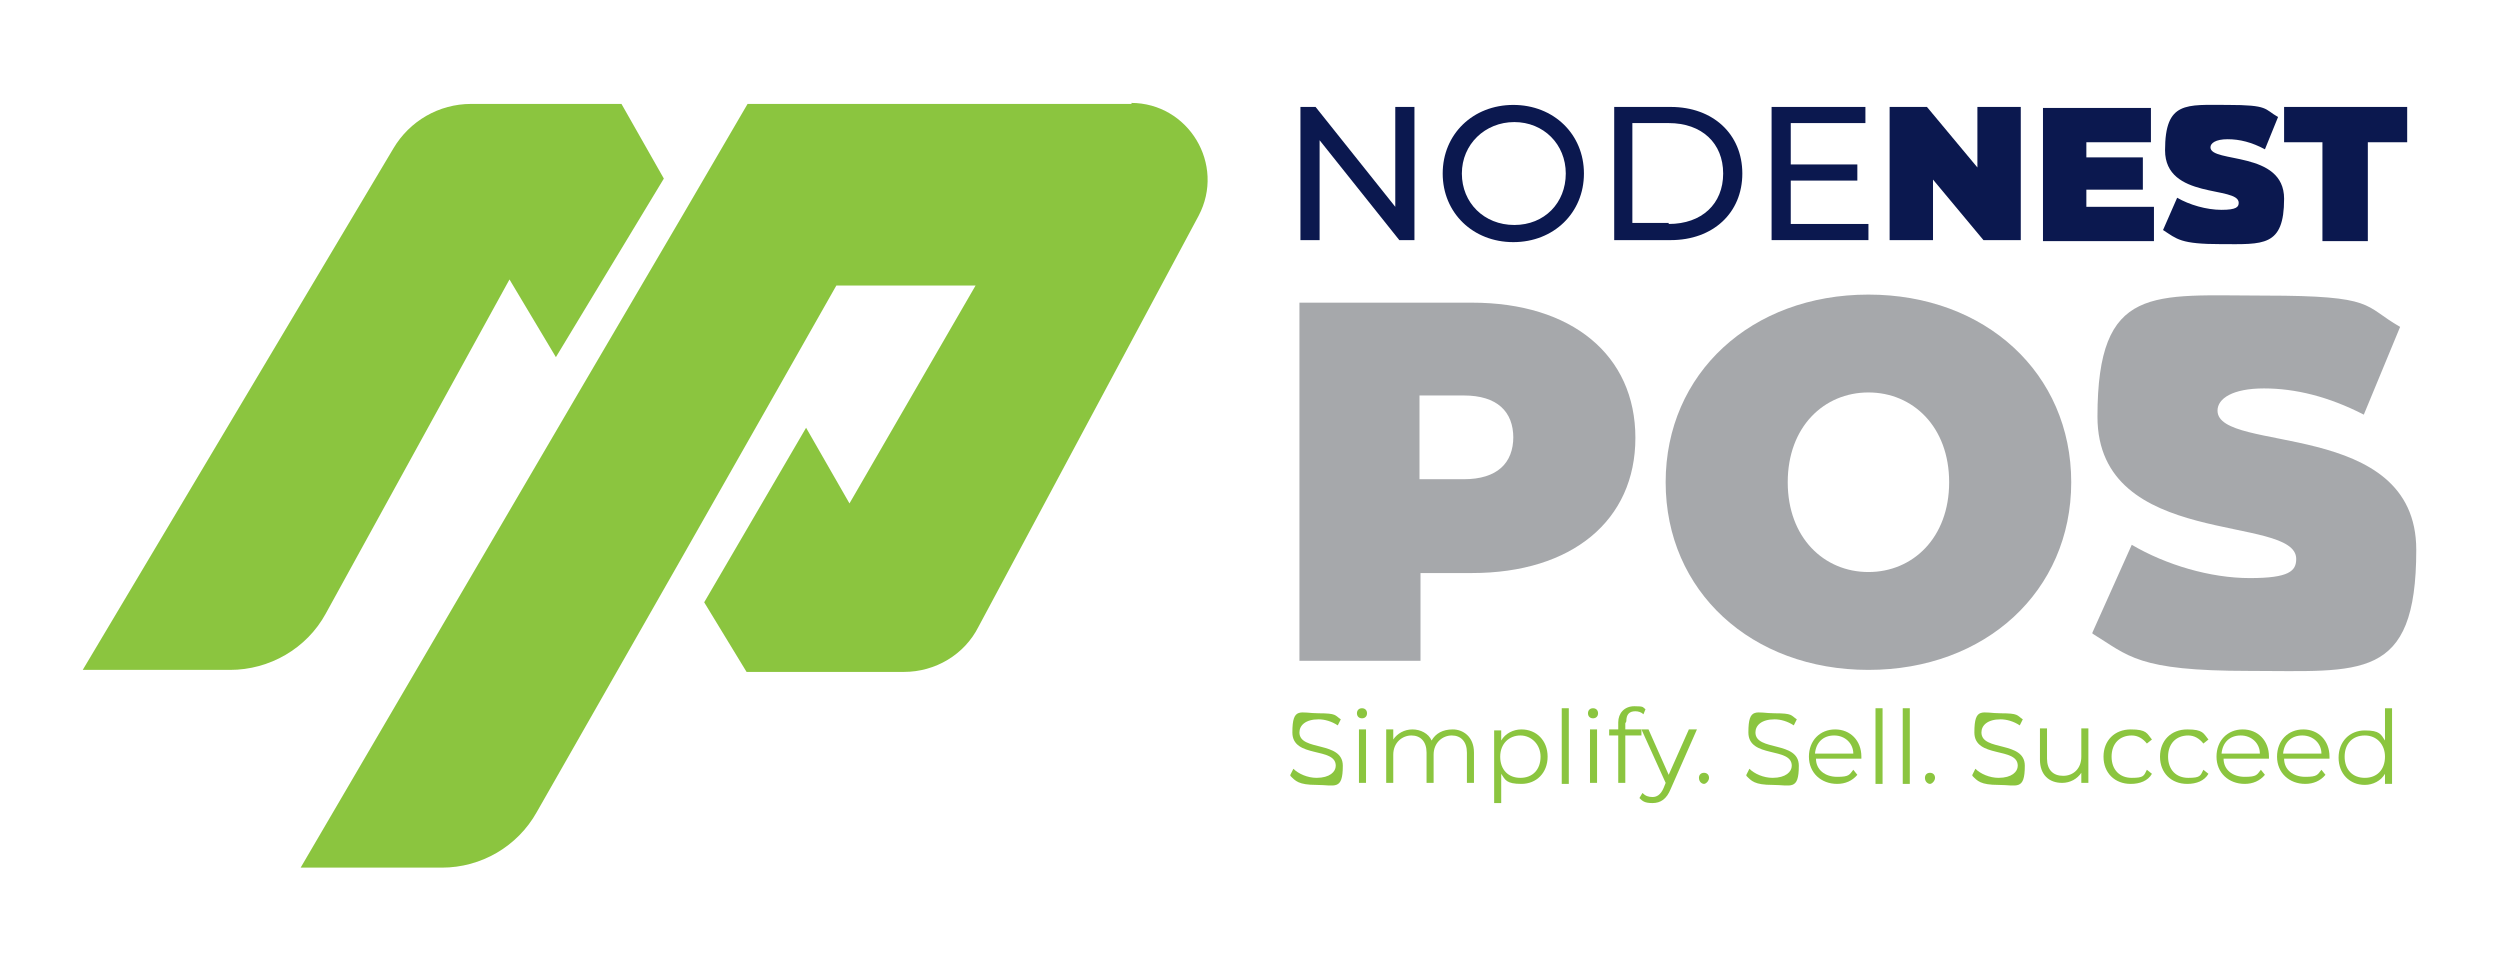 <?xml version="1.0" encoding="UTF-8"?>
<svg id="Layer_1" xmlns="http://www.w3.org/2000/svg" version="1.1" viewBox="0 0 247.8 96.4">
  <!-- Generator: Adobe Illustrator 29.8.4, SVG Export Plug-In . SVG Version: 2.1.1 Build 6)  -->
  <defs>
    <style>
      .st0 {
        fill: #8bc53f;
      }

      .st1 {
        fill: #0b184f;
      }

      .st2 {
        fill: #a6a8ab;
      }
    </style>
  </defs>
  <g>
    <path class="st0" d="M112.2,10.3h-38.1l-6.3,10.8-10.5,17.9-27.5,47h14c3.9,0,7.5-2.1,9.4-5.5l14.2-24.9,10-17.6,5.5-9.7h13.8l-12.5,21.6-4.3-7.5-10.1,17.3,4.2,6.9h15.6c3.1,0,6-1.7,7.4-4.5l21.8-40.7c2.7-5.1-1-11.2-6.7-11.2Z"/>
    <path class="st0" d="M32.3,60.8l18.2-33.1,4.6,7.7,10.7-17.7-4.2-7.4h-14.9c-3.2,0-6.1,1.7-7.7,4.4l-30.8,51.7h14.6c3.9,0,7.6-2.1,9.5-5.6Z"/>
  </g>
  <g>
    <path class="st1" d="M140.2,10.6v13.2h-1.5l-7.9-9.9v9.9h-1.9v-13.2h1.5l7.9,9.9v-9.9h1.9Z"/>
    <path class="st1" d="M143,17.2c0-3.9,3-6.8,7-6.8s7,2.9,7,6.8-3,6.8-7,6.8-7-2.9-7-6.8ZM155.2,17.2c0-2.9-2.2-5.1-5.1-5.1s-5.2,2.2-5.2,5.1,2.2,5.1,5.2,5.1,5.1-2.2,5.1-5.1Z"/>
    <path class="st1" d="M160,10.6h5.6c4.2,0,7.1,2.7,7.1,6.6s-2.9,6.6-7.1,6.6h-5.6v-13.2ZM165.4,22.2c3.3,0,5.4-2,5.4-5s-2.1-5-5.4-5h-3.6v9.9h3.6Z"/>
    <path class="st1" d="M185.2,22.2v1.6h-9.6v-13.2h9.3v1.6h-7.4v4.1h6.6v1.6h-6.6v4.3h7.7Z"/>
    <path class="st1" d="M200.3,10.6v13.2h-3.7l-5-6v6h-4.3v-13.2h3.7l5,6v-6h4.3Z"/>
    <path class="st1" d="M213.5,20.5v3.4h-11v-13.2h10.7v3.4h-6.4v1.5h5.6v3.2h-5.6v1.7h6.6Z"/>
    <path class="st1" d="M214.4,22.8l1.4-3.2c1.2.7,2.9,1.2,4.4,1.2s1.7-.3,1.7-.7c0-1.7-7.3-.3-7.3-5.2s2.1-4.5,6.2-4.5,3.6.4,5,1.2l-1.3,3.2c-1.3-.7-2.5-1-3.7-1s-1.7.4-1.7.8c0,1.6,7.3.3,7.3,5.1s-2.1,4.5-6.2,4.5-4.4-.5-5.8-1.4Z"/>
    <path class="st1" d="M230.3,14.1h-3.9v-3.5h12.2v3.5h-3.9v9.8h-4.5v-9.8Z"/>
  </g>
  <path class="st2" d="M162.1,43.4c0,8.2-6.3,13.4-16.2,13.4h-5.1v8.7h-12V30h17.1c9.9,0,16.2,5.2,16.2,13.4ZM150,43.4c0-2.6-1.6-4.2-4.9-4.2h-4.4v8.3h4.4c3.3,0,4.9-1.6,4.9-4.2Z"/>
  <path class="st2" d="M165.1,47.8c0-10.8,8.5-18.6,20.1-18.6s20.1,7.8,20.1,18.6-8.5,18.6-20.1,18.6-20.1-7.8-20.1-18.6ZM193.2,47.8c0-5.5-3.6-8.9-8-8.9s-8,3.4-8,8.9,3.6,8.9,8,8.9,8-3.4,8-8.9Z"/>
  <path class="st2" d="M207.4,62.7l3.9-8.7c3.4,2,7.8,3.3,11.7,3.3s4.6-.7,4.6-1.9c0-4.5-19.7-.9-19.7-14.1s5.5-12,16.6-12,9.7,1,13.4,3.1l-3.6,8.7c-3.5-1.8-6.8-2.6-9.9-2.6s-4.6,1-4.6,2.2c0,4.3,19.7.7,19.7,13.8s-5.5,12-16.6,12-11.9-1.5-15.5-3.7Z"/>
  <g>
    <path class="st0" d="M127.9,76.8l.3-.6c.5.5,1.4.9,2.3.9,1.3,0,1.9-.6,1.9-1.2,0-1.9-4.3-.7-4.3-3.3s.8-1.9,2.6-1.9,1.6.2,2.2.6l-.3.6c-.6-.4-1.3-.6-1.9-.6-1.3,0-1.9.6-1.9,1.3,0,1.9,4.3.8,4.3,3.3s-.8,1.9-2.6,1.9-2.1-.4-2.6-.9Z"/>
    <path class="st0" d="M134.5,70.7c0-.3.2-.5.5-.5s.5.2.5.5-.2.5-.5.5-.5-.2-.5-.5ZM134.7,72.3h.7v5.3h-.7v-5.3Z"/>
    <path class="st0" d="M146.1,74.5v3.1h-.7v-3c0-1.1-.6-1.7-1.5-1.7s-1.8.7-1.8,1.9v2.8h-.7v-3c0-1.1-.6-1.7-1.5-1.7s-1.8.7-1.8,1.9v2.8h-.7v-5.3h.7v1c.4-.6,1.1-1,1.9-1s1.6.4,1.9,1.1c.4-.7,1.1-1.1,2.1-1.1s2.1.7,2.1,2.3Z"/>
    <path class="st0" d="M153.4,75c0,1.6-1.1,2.7-2.6,2.7s-1.6-.4-2-1v2.9h-.7v-7.2h.7v1c.4-.7,1.2-1.1,2-1.1,1.5,0,2.6,1.1,2.6,2.7ZM152.7,75c0-1.2-.9-2.1-2-2.1s-2,.8-2,2.1.8,2.1,2,2.1,2-.8,2-2.1Z"/>
    <path class="st0" d="M154.8,70.2h.7v7.5h-.7v-7.5Z"/>
    <path class="st0" d="M157.4,70.7c0-.3.2-.5.5-.5s.5.2.5.5-.2.5-.5.5-.5-.2-.5-.5ZM157.6,72.3h.7v5.3h-.7v-5.3Z"/>
    <path class="st0" d="M161.1,71.7v.6h1.6v.6h-1.6v4.7h-.7v-4.7h-.9v-.6h.9v-.7c0-.9.6-1.6,1.6-1.6s.8.1,1.1.3l-.2.5c-.2-.2-.5-.3-.8-.3-.6,0-.9.3-.9,1Z"/>
    <path class="st0" d="M168.2,72.3l-2.6,5.9c-.4,1-1,1.4-1.8,1.4s-1-.2-1.3-.5l.3-.5c.3.3.6.4,1,.4s.8-.2,1.1-.9l.2-.5-2.4-5.3h.7l2,4.5,2-4.5h.7Z"/>
    <path class="st0" d="M168.4,77.1c0-.3.2-.5.5-.5s.5.2.5.5-.3.6-.5.6-.5-.2-.5-.6Z"/>
    <path class="st0" d="M173.1,76.8l.3-.6c.5.5,1.4.9,2.3.9,1.3,0,1.9-.6,1.9-1.2,0-1.9-4.3-.7-4.3-3.3s.8-1.9,2.6-1.9,1.6.2,2.2.6l-.3.6c-.6-.4-1.3-.6-1.9-.6-1.3,0-1.9.6-1.9,1.3,0,1.9,4.3.8,4.3,3.3s-.8,1.9-2.6,1.9-2.1-.4-2.6-.9Z"/>
    <path class="st0" d="M184.4,75.2h-4.4c0,1.1.9,1.8,2.1,1.8s1.2-.2,1.6-.7l.4.5c-.5.6-1.2.9-2,.9-1.6,0-2.8-1.1-2.8-2.7s1.1-2.7,2.6-2.7,2.6,1.1,2.6,2.7,0,.1,0,.2ZM180,74.7h3.7c0-1-.8-1.8-1.9-1.8s-1.8.7-1.9,1.8Z"/>
    <path class="st0" d="M185.9,70.2h.7v7.5h-.7v-7.5Z"/>
    <path class="st0" d="M188.6,70.2h.7v7.5h-.7v-7.5Z"/>
    <path class="st0" d="M190.8,77.1c0-.3.2-.5.5-.5s.5.2.5.5-.3.6-.5.6-.5-.2-.5-.6Z"/>
    <path class="st0" d="M195.5,76.8l.3-.6c.5.5,1.4.9,2.3.9,1.3,0,1.9-.6,1.9-1.2,0-1.9-4.3-.7-4.3-3.3s.8-1.9,2.6-1.9,1.6.2,2.2.6l-.3.6c-.6-.4-1.3-.6-1.9-.6-1.3,0-1.9.6-1.9,1.3,0,1.9,4.3.8,4.3,3.3s-.8,1.9-2.6,1.9-2.1-.4-2.6-.9Z"/>
    <path class="st0" d="M207,72.3v5.3h-.7v-1c-.4.6-1.1,1-1.9,1-1.3,0-2.2-.8-2.2-2.3v-3.1h.7v3c0,1.1.6,1.7,1.6,1.7s1.8-.7,1.8-1.9v-2.8h.7Z"/>
    <path class="st0" d="M208.5,75c0-1.6,1.1-2.7,2.7-2.7s1.6.4,2.1,1l-.5.4c-.4-.5-.9-.8-1.5-.8-1.2,0-2,.8-2,2.1s.8,2.1,2,2.1,1.2-.2,1.5-.8l.5.4c-.4.7-1.2,1-2.1,1-1.6,0-2.7-1.1-2.7-2.7Z"/>
    <path class="st0" d="M214.1,75c0-1.6,1.1-2.7,2.7-2.7s1.6.4,2.1,1l-.5.4c-.4-.5-.9-.8-1.5-.8-1.2,0-2,.8-2,2.1s.8,2.1,2,2.1,1.2-.2,1.5-.8l.5.4c-.4.7-1.2,1-2.1,1-1.6,0-2.7-1.1-2.7-2.7Z"/>
    <path class="st0" d="M224.8,75.2h-4.4c0,1.1.9,1.8,2.1,1.8s1.2-.2,1.6-.7l.4.5c-.5.6-1.2.9-2,.9-1.6,0-2.8-1.1-2.8-2.7s1.1-2.7,2.6-2.7,2.6,1.1,2.6,2.7,0,.1,0,.2ZM220.3,74.7h3.7c0-1-.8-1.8-1.9-1.8s-1.8.7-1.9,1.8Z"/>
    <path class="st0" d="M230.8,75.2h-4.4c0,1.1.9,1.8,2.1,1.8s1.2-.2,1.6-.7l.4.5c-.5.6-1.2.9-2,.9-1.6,0-2.8-1.1-2.8-2.7s1.1-2.7,2.6-2.7,2.6,1.1,2.6,2.7,0,.1,0,.2ZM226.4,74.7h3.7c0-1-.8-1.8-1.9-1.8s-1.8.7-1.9,1.8Z"/>
    <path class="st0" d="M237.1,70.2v7.5h-.7v-1c-.4.7-1.2,1.1-2,1.1-1.5,0-2.6-1.1-2.6-2.7s1.1-2.7,2.6-2.7,1.6.4,2,1v-3.2h.7ZM236.4,75c0-1.2-.8-2.1-2-2.1s-2,.8-2,2.1.8,2.1,2,2.1,2-.8,2-2.1Z"/>
  </g>
</svg>